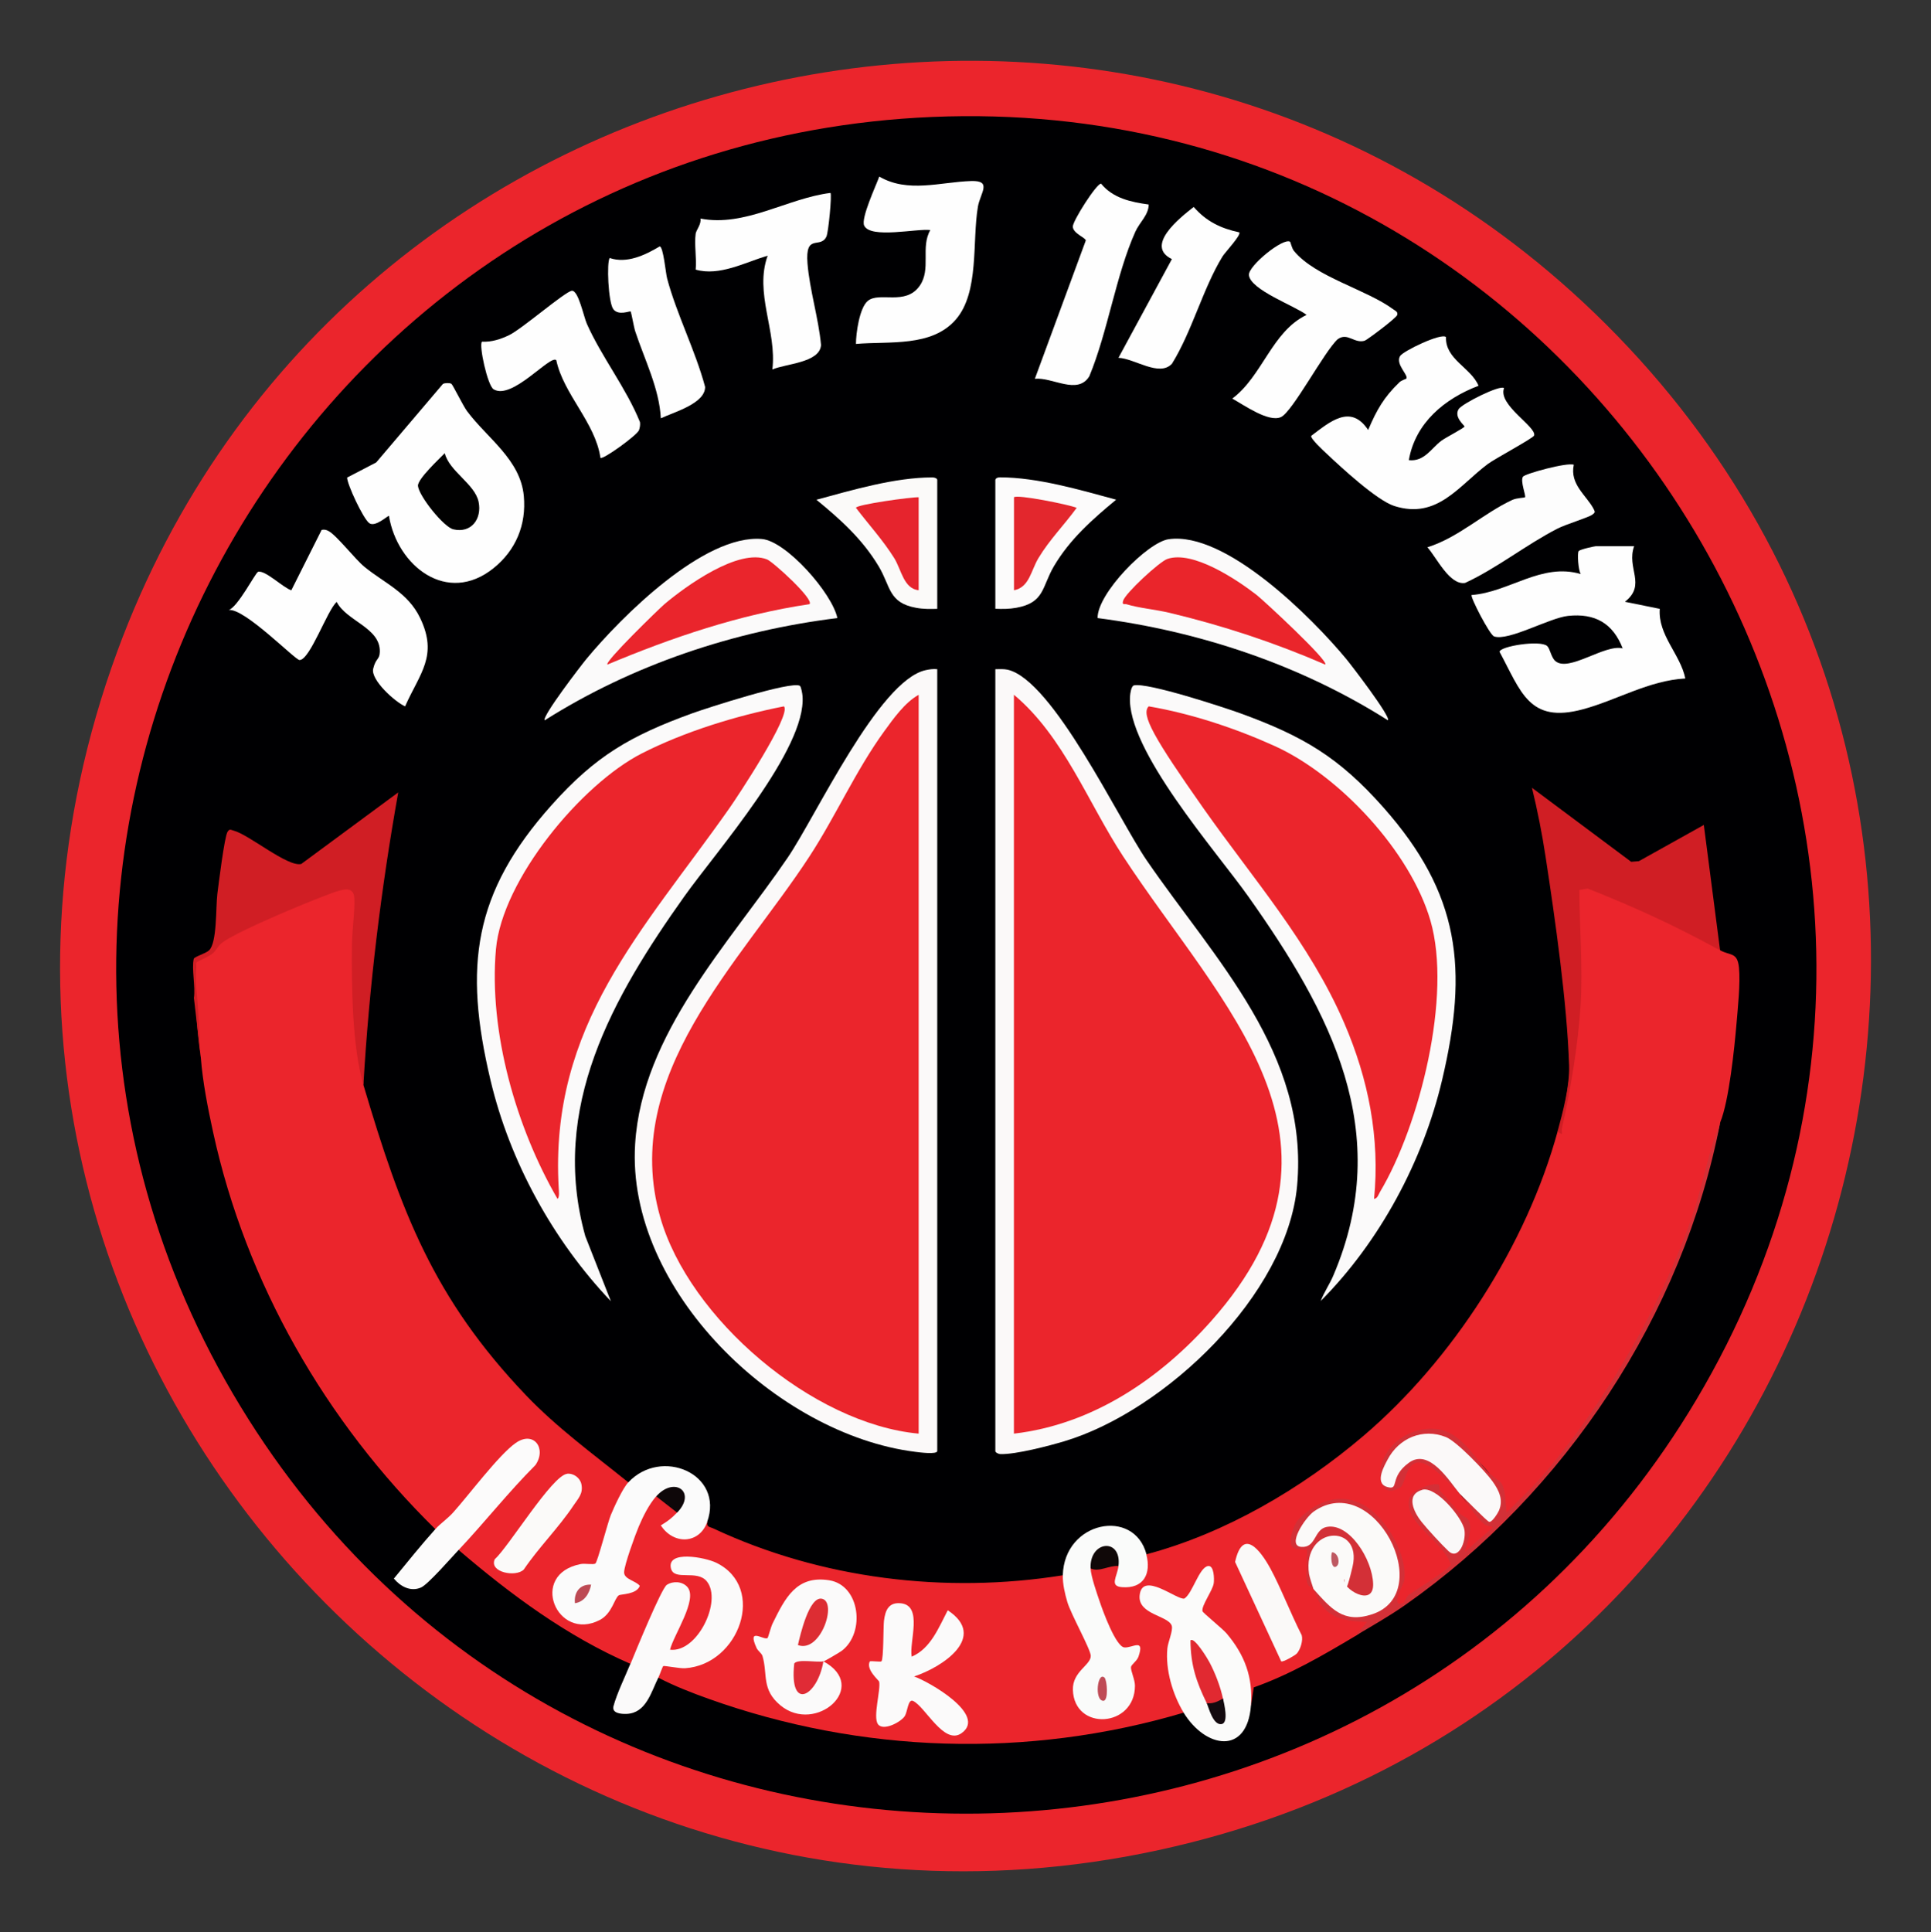 <svg xmlns="http://www.w3.org/2000/svg" id="Layer_1" viewBox="0 0 2681.9 2683.1"><rect x="0" y="0" width="2681.9" height="2683.1" fill="#333333" stroke="none"/><defs><style>      .st0 {        fill: #fbfafa;      }      .st1 {        fill: #010101;      }      .st2 {        fill: #dd2d33;      }      .st3 {        fill: #faf9f8;      }      .st4 {        fill: #000002;      }      .st5 {        fill: #bf4b56;      }      .st6 {        fill: #bd4a54;      }      .st7 {        fill: #fbfbfa;      }      .st8 {        fill: #130a0f;      }      .st9 {        fill: #fcfbfb;      }      .st10 {        fill: #e02b36;      }      .st11 {        fill: #e12931;      }      .st12 {        fill: #e6242d;      }      .st13 {        fill: #fbfaf9;      }      .st14 {        fill: #eb252c;      }      .st15 {        fill: #d01e24;      }      .st16 {        fill: #fbf9f9;      }      .st17 {        fill: #0e0709;      }      .st18 {        fill: #fefefe;      }      .st19 {        fill: #be5962;      }      .st20 {        fill: #d33037;      }      .st21 {        fill: #e3272d;      }      .st22 {        fill: #fbfbfb;      }      .st23 {        fill: #100808;      }      .st24 {        fill: #faf8f8;      }      .st25 {        fill: #ea252c;      }      .st26 {        fill: #fafbfa;      }      .st27 {        fill: #ea252b;      }      .st28 {        fill: #fdfdfd;      }    </style></defs><path class="st14" d="M2229.9,449.7c689.3,686.2,363.5,1870.7-575.1,2108.8C673.9,2807.4-186.6,1856.7,162.7,905.1,476.6,50.1,1581.5-195.8,2229.9,449.7Z"></path><path class="st4" d="M1294.6,162.4c929.8-39.4,1539.1,977.7,1061.6,1781.1-448.4,754.4-1541.7,769.8-2010.9,27.8C-140.9,1202.5,392.1,200.6,1294.6,162.4Z"></path><path class="st14" d="M504.8,1506.9c51.9,174.9,96.8,295.7,225.8,430.8,43.1,45.1,93.7,81.9,142.1,120.9,2,1.9,3.8,4.6,2.8,6.8-17.3,36.1-32.3,67.5-41.9,107.4l-7.8,5.3c-111.8,2.4-16.1,135,30.7,31.7l23-6.3c-18.2-8.8-18.8-11.7-17.3-30.2,1.4-17.4,29.7-84.4,40.7-95.1l8.6-.2c7.5-7.3,32.6,13,29,22.6,3.3,6.9-1.1,13.4-13,19.3,13.8,16.4,38.1,15.2,47.4-5.1l7.5-1.4c-1.6,7.5,3.7,6.9,8.4,9.2,149.5,70.1,322.4,91.1,485.3,65l6.5,4.9c5.7,32.1,17.1,62.8,34.1,92.1,4.2,8.6,6.9,17.3,1.1,25.7-75,80.4,80.7,104.6,46.9,3.6,5.4-7,9.6-14.5,12.4-22.6-12.5,3.9-17.6,4.6-27.4-4.5-10.2-9.5-42.1-90.1-40.6-102.2.4-3,3.1-5.1,5.7-6.8,9.3-5.5,32.4-14.4,38.7-3.2,6,3.1,6.3,10.5,1,22.2,23.4,5.1,37.8-9.7,32.3-32.9l5.4-5.4c109.6-29.1,215.6-91.3,301.6-164.6,123.9-105.6,226.4-265.2,269.5-422.6,5.9-5.4,3.5.3,3.5,0,22.3-108,27.1-216.4,20.6-327.7-3.6-10.7,11.2-18.8,19.1-15.9,60.2,21.7,120.9,50,175.2,83l7.5,9c14.1,7.8,23.8,2.2,26,24s-1.8,58.1-3.4,77.6c-2.9,34.1-10.4,107.6-22.6,137.2-40,181.2-121.1,343.8-240.2,487.1-8,9.7-51.3,58.2-56.6,58.8s-2.6-1.7-4-4.1c4.5-34.8-29-66.1-53.2-88.3-30.1-27.7-65.2-36.2-97.3-4.3-34.5,34.2-14.2,81.2,6.8,52.3,14.7-45,42.4-40.1,83.1,14.9,11.9,15.7,25.2,29.5,39.9,41.5,5.3-1.3,9.7-1.3,9.8,4.6s-40.9,38.8-43.6,37.8c-3-1.1-4.1-5.4-4.7-8.9,4.3-10.7,6.2-21.6,5.8-32.8-16.5-14.1-30.7-30.5-42.6-49.2-42.6,9-37,36.3,16.6,81.7,11.5,14.3,17,22.9-1.6,34.2l-48,34.5c-32,31.8-21.3-.4-12.4-23.3,2.9-69.1-67.8-148.6-133.7-89.3-16,14.3-31.3,53.8,5,42.4-5.2,22.7-3.1,42.4,6.3,59.1,16.1,32,42,44.4,77,42.6-2.1,8.2-8.4,15.5-18.9,22-45.5,27.1-91.1,53.7-141.4,71.5l-3.8,25.3-6-8.4c2.7-52.7-30.4-87.9-66.9-119.9l-.9-5.7c20.2-37.7,24.9-82.4-6.7-18.3-4.8,8.1-11.2,12.6-20.3,8.8-52.8-34.9-70.6-3.7-12.4,20.2,7.9,4.8,11.4,12,9.4,21.2-12.7,34.7-4.2,71.4,12.7,103.3l-2.5,8.6c-216.9,64.2-447.3,56.7-659.9-19.3-23.5-8.4-47.1-17.6-69.3-29.1-9.7-4.6.6-22.9,10.6-22.3,95.5,24.6,151.7-127.1,34.2-139-35.7-3.6-22.6,19.5,7.2,13.4,56.2,12.2,17.8,104.3-20.6,113.9s-22.4,3.6-19.8-12c5.6-9.3,48.4-97.3,7.1-79.1-20.2,32.3-36.9,67.1-50,104.5l-7.5,1.3c-88.1-38.2-166.3-96-238.8-158.1.7-3.2,1.6-6.4,2.8-9.3s2.5-5.7,4.3-7.9c30.3-35.7,61.9-70.6,94.3-104.5,16.3-52.3-36.3-12.7-49.2,8.6l-59.1,69.6c-8.5,10.8-16.9,15.7-25.5,14.5-152.3-149.4-263-341.6-308.7-551.1-7.3-33.5-14.5-69.8-17.1-103.9-6.6-45.7-8.8-90.7-6.8-135.1,15.7-6.4,24.8-12.5,31.8-28.6,21-14.2,166-81.8,179.7-77.9,11.2,3.2,14.3,8.5,15,20-6.6,86.1-2.4,173.7,6.2,260.3Z"></path><path class="st16" d="M1382.4,929.3c5.7,0,11.4-.5,17,.7,63.1,14.4,154.4,208.3,193.3,264.9,94.3,137.4,225.6,268.4,208.8,451.9-13.9,151.3-183,312.4-323,354.6-21.6,6.5-67.7,18.5-88.8,17.9-3,0-7.3-2.2-7.3-4.2V929.3Z"></path><path class="st16" d="M1301.7,929.3v1085.7c0,5.2-24.9,1.9-30.3,1.2-192.3-23.9-401.8-225.3-389.3-427.3,9.4-153.5,130.7-278.6,211.9-397.9,39.2-57.6,126.2-245.7,191.4-260.3,5.4-1.2,10.7-2,16.3-1.4Z"></path><path class="st0" d="M1110.9,952.4c1.7,1,3.5,11,3.7,14.1,5.8,73.7-120.1,216.3-164,278.1-99.6,140-187.6,293.7-137.7,472.1l35.5,90.3c-80.1-84.2-140.3-193.6-167.2-307.1-37.5-158-23.8-260.2,84.9-381.9,61-68.3,109.6-96.3,195.2-127.4,20.2-7.3,138-45.4,149.6-38.2Z"></path><path class="st0" d="M1834.2,1807c4.6-12.4,12.4-23.3,17.6-35.6,85.2-199.6-4.1-365.7-118.3-526.8-44.1-62.3-169.5-203.9-164-278.1.3-3.6,1.6-13.8,5.4-14.7,18.5-4.4,124.1,30.2,147.9,38.8,87.1,31.7,136.7,60.9,198.5,130.6,106.4,120.2,118.2,223.9,81.6,378.6-26.7,113.1-87,225-168.8,307.1Z"></path><path class="st18" d="M2269.7,758.3c-11.3,30.7,17.6,53.6-12.9,77.4l48.4,9.8c-2.7,36.5,28.6,63,35.5,96.7-50.9,2.8-95.4,30.3-142.7,42.9-74.4,19.9-85.4-24.6-115.3-79.9.4-7.8,56.4-16.7,66.1-8.1,4.1,3.7,5.4,15.7,11.4,20.9,18.6,16,68.7-23.9,93.5-17.6-13.5-34.8-38.4-49.1-75.9-45.1-25.7,2.7-82.8,35.4-102.7,28.5-6.2-2.2-33.6-55.4-31.2-57.5,52.3-3.9,97-45.3,151.6-29.1-3.5-5.1-5.1-29.3-2.9-31.9s22.6-6.8,23.9-6.8h53.2Z"></path><path class="st18" d="M626.9,533c1.9,1.2,16.2,30.5,21.7,37.9,27.9,37.5,74.3,67.3,78.9,117.9,3.7,39.9-11,75.2-42,100.2-64.6,52-134-3.4-145.3-72.6-1.2-.9-19.1,16.4-27.5,10s-30.6-53.8-30.6-63.2l40.4-21,92.6-109c2.6-1.5,9.4-1.7,11.8-.2Z"></path><path class="st18" d="M2008.3,468c-1.2,31.2,34.9,42.6,45.2,67.7-47.1,17.9-87.8,51.5-96.8,103.3,21.7,2.4,31.3-16.7,45.4-27.1,5.5-4.1,31.9-17.8,31.9-19.6s-15.1-12.9-8.1-24.2c4.7-7.5,57.8-34.2,63-29.1-8.8,23.4,45.4,53.6,41.8,65.8-1.1,3.6-54.4,32.2-64.1,39.4-40.3,30-70.2,77.5-130,58.5-24.3-7.7-74.3-54-94.6-73.2-3.8-3.6-21.9-20.1-20.9-24.2,26.1-19.7,54.8-44.8,79.1-8.2,11.9-27.9,21.7-45.3,43.5-66.3,2.9-2.8,9.2-4.5,9.5-5,3.4-4.8-15.4-19.9-8.7-31.3,4-6.9,57.5-32.7,63.8-26.4Z"></path><path class="st15" d="M2163.2,1571.4c7.7-28,17-63.2,16.1-91.9-2.9-87.4-19.3-202.3-32.7-289.9-4.9-32.1-11.2-64.1-18.9-95.6l137.8,102.8,10.7-.9,90.2-50.3,22.6,174.2c-60.2-33.2-119.6-60.6-183.8-85.8l-11.6,1.8c.1,52.9,4.9,107,1.7,159.8-3.3,53.5-14,118.6-25.9,171-1.5,6.4,3.7,11.5-6.3,4.9Z"></path><path class="st15" d="M504.8,1506.9c-15.8-53.4-16.6-137.5-16-195.3.2-20.5,4.3-47.2,3.3-64.5s-16.5-12.3-32.5-6.4c-33,12.2-122.6,49.2-149.2,67-8.2,5.5-9.1,11.5-15.5,16.7-5,4.1-21.2,10.9-21.9,12-1.6,2.6-1,30.7-.4,36.4,3.5,31.8,3.7,62.4,6.3,95.4l-9.6-82.3c2.4-15.2-3.4-40.8-.2-54.3.7-3.1,16.2-7.2,21.2-11.8,11.4-10.7,9.2-59.5,11.6-78.7,1.7-13.4,9.8-79.1,14.1-85.9,2.9-4.6,4.4-2.8,8.2-1.8,21.5,5.4,75.2,51,94.2,46.4l134.7-99.4c-24,134.2-40.5,270.3-48.4,406.6Z"></path><path class="st18" d="M562.8,981c-14.4-6.3-48.2-36.9-44.5-52.3s8.9-12.1,9.2-23.6c.9-33.5-46.3-42.5-59.9-69.2-13,11.2-37.2,80.8-51.6,80.7-6.1,0-76.5-72.4-98.4-69.5,12.6-3.8,37.2-51.9,40.8-53,9.7-2.9,35.2,22.4,46.2,25.6l42.1-83.8c3.5-.8,6.4-.2,9.5,1.5,11.5,6.1,36.6,38.9,50.1,49.9,27.7,22.6,60.3,35.5,77.3,71.1,25,52.4-.4,76.3-21,122.5Z"></path><path class="st18" d="M1188.8,477.6c0-14.8,4.9-50,16.3-59.6,16.1-13.6,52.5,7.2,72.3-21.2,16.2-23.2.8-53.4,14.7-77.3-18-2.5-83.4,12.5-91.9-6.3-4.7-10.2,16.6-55.7,21-68,39.7,23.2,84.6,7.6,127.4,6.2,30-1,12.8,16.7,9.6,35.6-8.2,48.2,2.2,118.6-30.6,156.6-33.5,38.8-92.5,30-138.7,34Z"></path><path class="st18" d="M966.2,324.4c.7-4.7,8.2-13.5,6.6-20.9,61.9,12.1,120.4-28.1,180.6-35.6,2.2,2.1-2.8,54.7-5.6,60.6-8.3,17.8-29.7-5.4-26.3,37.4,2.9,36.3,15.4,76.3,18.8,113.2-1.6,24.8-49.3,25.9-67.6,34,6.5-53.3-25.3-106.2-6.5-158.1-31.5,9.4-67.1,28.9-100,19.4,1.5-15.7-2.1-34.8,0-50Z"></path><path class="st18" d="M1791.9,335.9c.5.4,2.3,9,5.2,12.5,29.7,36.3,100.3,53.3,138.2,81.3,2.6,1.9,6.4,3.2,5.3,7.6s-42.3,35-45.1,35.8c-14.6,4.5-23.7-11.9-37.5-2.1-18.3,16.2-62.8,100.9-78.9,108.2-17.1,7.8-51.7-16.9-67.6-25.7,42.1-31.5,54.9-93.1,103.2-116.2-15.4-12.2-78.4-34.7-80.1-55.4-1-12.7,48.1-52.7,57.3-46.1Z"></path><path class="st0" d="M1927.7,1000.3c-121.3-76.8-260.9-123.5-403.3-142-.5-34.1,69.3-105.3,98.7-109.5,79.3-11.4,199.4,109.3,246.5,166.1,6.9,8.3,62.5,80.7,58.1,85.4Z"></path><path class="st0" d="M1163,858.3c-143.5,17.7-284.6,64.9-406.5,142-4.4-4.8,51.2-77.1,58.1-85.4,48-57.9,162.9-173.2,243.5-166.4,33.8,2.8,97.6,75.1,104.9,109.8Z"></path><path class="st18" d="M833.9,635.7c-7.1-49-51.2-88-61.3-135.5-8.3-8.2-61.3,56-87.1,40.4-8.4-5.1-20.7-61.6-16.1-66.1,13.3.7,25.8-3.4,37.7-9.1,17.6-8.4,77.9-60.7,87.1-61.6,9.1-.9,16.5,36.2,20.9,46,20.6,46.2,54.5,88.9,73.7,136.3.6,3.9-.1,7.5-1.3,11.2-2.3,6.9-50.4,41.6-53.5,38.5Z"></path><path class="st18" d="M1595.4,284.1c-.2,14.7-12.6,24.4-18.6,37.8-26.9,59.9-38.2,138.9-63.9,200.7-16.4,26.4-50.9,1-75.6,3.4l70.7-192c0-4-17.9-9.7-18-19.4,0-8,32.8-59.6,39.2-59.6,16.6,20.3,41.4,25.6,66.1,29Z"></path><path class="st26" d="M1592.1,2158.7c7,26.6-3.5,47.8-33.9,45.4-17.8-1.4-6.6-14.4-4.8-29.3l-6.1-4.3c0-27.3-25.7-19.1-26.2,3.8l-6.4,3.8c.5,11.3,8.9,35.1,12.9,46.8,4.1,12.2,22.1,61.8,34,62.9,11.1,1,28.8-13.7,19.5,13-2.1,5.9-9.8,10.8-10.3,14.2-.7,4.8,5.5,17.4,5.5,25.9,0,58.4-84.4,63.5-86.2,5.9-.8-25.8,25.5-34.6,24.8-47.6-.5-9.4-27.5-57.5-32.5-74.4-3.4-11.5-6.6-25.2-6.3-37.3,2-75.3,99.2-94,116.2-29Z"></path><path class="st22" d="M982.3,2113.5c-11.1,31-47,31.9-64.5,4.8,9.9-6,14.8-9.7,22.5-17.7l-2.4-6.9c17.2-21.5-2.8-30.3-19.6-13.7l-7-2c-10,11.3-18.3,28.1-24.2,42-4.8,11.3-20.3,53.9-20.3,63.6s16.5,11.7,21.8,18.7c-4.4,12.1-26.3,11.3-29.1,13.1-6.2,3.9-9.2,25.4-26.7,34.4-59.4,30.6-99.1-63.7-26.2-77.8,5.7-1.1,17.5,1.2,20.3-.7,2.9-2,17.1-56.7,21.4-67.3,4.7-11.4,16.4-36.9,24.1-45.2,45.9-49.5,133.8-12.1,109.7,54.9Z"></path><path class="st7" d="M1643.8,2378.1c-15.1-24.9-25.3-59.3-22.5-88.7.8-9,8.2-25.1,6.1-31.7-4.5-14.2-47.3-15.4-44.6-42.2,3.5-34.6,52.3,7.2,62.2,4.4,11.4-7.5,20.3-43,32.7-45.1,8.8-1.5,8.8,18.6,8,24-1.4,9.9-17.4,31.1-15.6,38.7.5,2.2,27.9,24.3,33.5,30.9,25.1,29.7,36.8,60.8,33.8,100.1-5.2,69.1-62.9,59.9-93.6,9.7Z"></path><path class="st0" d="M875.8,2310.3c6.5-15.8,42.7-104.4,50.3-109.4,8.6-5.6,21.6-5,28.6,3,15,17.1-19.2,66.6-24.1,87,37.5,4.8,72.8-67.4,51.2-94.7-13.6-17.1-45.4-.2-49.9-18-6.4-25.8,47.4-15.6,62.9-8,70.2,34.3,32,141.4-43.3,146.5-7.6.5-29.1-3.9-30.3-3s-5,12.4-6.8,15.9c-10,19.9-16.8,49.4-44.1,50.5-8,.3-20.9-.9-18.2-10.9,4.5-17,16.4-41.6,23.5-58.9Z"></path><path class="st18" d="M1721.2,322.8c2.8,3.7-19.8,27.7-23.2,33.2-27.3,44.5-42.3,104-70.3,149.1-17.6,18.9-52-7.4-74.3-8.2l74.2-137.1c-38-18.4,10.8-57.2,30.3-72.4,17.4,20,37.6,29.8,63.4,35.3Z"></path><path class="st28" d="M2185.8,645.4c-5.9,27.3,17.8,42.7,27.5,61.3,2.3,4.5,2.3,5-1.8,8-5.3,4-36.8,13.4-48.4,19.4-43.1,22.1-83.8,54.8-128.2,75.4-21.4,3.7-39.7-35.3-52.4-49.5,43.1-13.4,78-47.3,118-65.8,6.1-2.8,16.8-2.9,17.5-3.6,1.9-1.8-6.9-22.4-2.8-28.6,2.6-4.1,61.1-20.2,70.6-16.6Z"></path><path class="st18" d="M917.8,580.9c-2.1-41.3-22.6-81.5-35.6-120.9-1.9-5.7-5.4-26.6-6.4-27.5s-17.1,6.4-24.1-3.3-9.3-65.4-4.9-70.9c23.8,8.1,49.1-4,69.4-16.1,5.1.3,8.3,36.7,10.3,44.4,13.3,50,39.3,100.2,52.8,150.7.1,23.2-43.4,35-61.5,43.6Z"></path><path class="st20" d="M1882.5,2271.6l16.1-19.3c-38.4-.7-61.5-8-74.2-45.2l8-.8c22.4,26.8,42.2,42.5,77.5,27.1,77.8-34-24.6-199.5-92.2-118.2-27.7,33.3-4.7,36.9,10.6,6.4,41.3-36.3,100.9,65.4,81.2,93.8-12.4,17.8-51.3-2.9-48.9-23.5,48.9-75.2-64-66.5-31.4,9l-4.7,6.2c-3.4-3.7-8-2.7-9.6-11.4-1.4-7.6,1.5-42,0-43.5s-19.8,2.9-21.9-8.5,5.8-26.6,7.6-30c2.9-5.5,18.5-17.4,24.3-20.9,25.1-14.8,48.7-15.7,73.5,0,28.3,17.9,57.3,68.5,51.8,102.7-.8,5-20,37.1-1.4,30.9,1.9-.6,4.1-8.9,7.8-11.6,8.3-6.2,57.1-35.9,58.3-42-8.4-31.3-67.4-58.6-57.3-92.6,3.7-12.6,36.6-22.3,41-18.2.9.9,0,6.7,2.1,9,9.1,10.3,18.2,20.2,27.2,31,3,3.6,9.5,5.1,11.3,8.1,7.2,11.8-1.8,33.1-4.8,45.2l38.7-33.9c-2.4-3.1-7.5-1.5-11.5-4.7-12-9.4-24.3-30.8-33.6-42.1l7.5-1.8,32.7,31.9c31.5-23.7-23.8-73.7-43.8-89.7-25.9-20.9-52.8-26.3-79.1-1.4-24.5,23.2-24.1,78.8,2.6,18.2,18.2-21,36.3-12,54.7,2.4,9.2,7.2,29.2,29.7,25.4,40.4-10.2-9.3-22.8-23.2-34-32.2-41.7-33.6-39.8,16.9-48.8,22.8-25,16.2-32.2-10.5-26.7-30.6,9-32.5,42.6-53.1,75.5-50.3,32.3,2.8,51.5,36,71,58.1,5.6,6.3,17.9,13.5,20.7,18,5.5,8.9,5.3,29.2,6.8,40,18.2-18.2,37.9-36.6,54.7-56.5,84.2-99.9,159.3-229.5,202.2-352.7,15.6-44.7,23.4-92.9,39.8-132.8-51.4,267.4-215.5,514.9-437.7,670.6-22.6,15.8-45.3,28.5-68.8,42.5Z"></path><path class="st13" d="M1301.7,845.5c-9.9.3-19.4.4-29.2-1.4-38.8-7-35.3-29.6-52.1-57.6-22.6-37.7-52.9-65-86.5-92.5,49.9-13.5,109.2-31.1,161.2-31,2.7,0,6.6,1.2,6.6,3.5v179.1Z"></path><path class="st9" d="M1382.4,666.4c.7-2.8,3.7-3.5,6.6-3.5,52,0,111.3,17.5,161.2,31-33.2,27.5-64.3,54.9-86.5,92.5-16.7,28.4-12.7,50.5-52.1,57.6-9.8,1.8-19.3,1.8-29.2,1.4v-179.1Z"></path><path class="st9" d="M637.1,2152.2c-10,10.6-42.7,48.2-52.4,52.4-14.4,6.3-28.6-1.5-37.7-12.4,18.4-22.4,38.1-47,57.9-69,6.5-7.2,17-14.5,24.2-22.5,21.8-24.2,63.6-80.3,87.1-96.8,25.2-17.7,43.4,7.8,27.4,30.7-37.4,37.4-70.3,79.3-106.5,117.7Z"></path><path class="st0" d="M1143.6,2307.1c-.8,4.5-5.1,9.3-8,6.6s3.7-7.5,8-6.6c65,35.3-10.5,101.7-59.6,61.2-26.8-22.1-17.5-43.2-25-68.6-1.2-3.9-6.3-6.9-8.2-11.1-13.8-30.1,10.2-10.2,15.2-13.8.9-.6,4.7-15.8,7.1-20.4,17.1-34.6,32.7-67.1,78.4-59.9,43.3,6.8,50.6,72.9,17.7,97.9-3.2,2.4-23.7,14.4-25.5,14.8Z"></path><path class="st0" d="M1266.3,2300.6c26.4-11.3,37.5-40.6,50-64.4,56.3,37.2-7.9,79.2-46.8,91.9,19.2,6.5,102.3,53.2,65.9,78.8-24.5,17.2-50.6-37.5-67.5-44.9-6.7-2.9-7.6,15.3-11.2,21-5.2,8.4-30.2,21.6-37.4,11.3s4.2-47.6,1.7-59.1c-.3-1.6-18.9-16.9-12.9-28.1,3.6-.7,15,1.1,16.1,0,3.1-3.2,2.5-47.7,3.5-56.2,1.8-14.8,6.6-26.2,23.6-24.4,31,3.2,11.1,54.2,14.9,74.1Z"></path><path class="st3" d="M1800.9,2296.4c-2.3,2.6-19.3,12.3-21.5,10.7l-64-138c10.5-48.1,34.9-16.8,49.1,9.3s28,62.2,43.4,92.4c2.1,7.5-1.8,20-6.9,25.6Z"></path><path class="st13" d="M787.5,2046.6c9-1,18.1,5.6,20,14.5,2.7,13.2-4.4,19.7-11,29.6-20.6,30.9-48.2,58.1-69.1,89-10.9,10.9-48.3,3.9-40.3-14.3,19.4-17.4,79.7-116.4,100.5-118.7Z"></path><path class="st23" d="M1553.4,2174.8c-13-1.3-27,9-38.7,3.2-1.8-38.8,43.6-43,38.7-3.2Z"></path><path class="st17" d="M940.4,2100.6l-29-22.6c25.5-28.6,56.6-5.8,29,22.6Z"></path><path class="st14" d="M1408.2,964.8c69.2,57.9,102.7,149.7,151.6,224.3,136.9,209.1,344.7,394.8,122.6,645.2-71.3,80.4-165.1,144-274.2,156.6V964.8Z"></path><path class="st14" d="M1275.9,1990.9c-147.5-13.6-319-160-359-300.8-55.9-197.1,111-352.9,207.4-500.9,36.7-56.3,64.2-119.1,103.8-173.7,12.8-17.6,28.8-40.2,47.8-50.6v1026.1Z"></path><path class="st14" d="M1088.8,981c11,11.3-64.6,125.5-76,141.7-119.6,170-250.1,300.7-236.8,527.6.2,4,1.3,12.1-1.7,14.6-57.3-98.8-95.7-231.7-85.5-346.8,8.6-96.5,118.5-228.9,202.5-271.8,59.9-30.5,131.7-52.5,197.5-65.4Z"></path><path class="st14" d="M1908.4,1665c8.3-85-7.8-166.2-41.4-244.2-48.3-111.9-126.5-200.1-195.5-298.2s-87.3-130.5-76.1-141.7c59,10,120.9,30.6,175.4,55.3,89.7,40.8,188.1,146.5,215.9,242.3,30.2,104.1-14.8,284.1-70.1,376.8-2.1,3.5-3.3,8.9-8.1,9.6Z"></path><path class="st1" d="M617.7,629.3c6.1,25.2,41.9,42.8,47,67.6,4.9,23.6-10.2,44-35,38.2-13.6-3.1-47.9-46.3-49.2-60.3-.8-9.4,29.2-37.2,37.2-45.5Z"></path><path class="st27" d="M1840.6,922.9c-70.4-30.5-142.1-54.2-216.8-72-18.6-4.4-42.2-6.5-59.3-11.8-2.9-.9-6.5,1.7-4.6-4.9,3-10.4,50.5-54.3,61.4-58,35.5-12.2,96.5,28.7,124,50,8.6,6.6,100.9,92,95.3,96.7Z"></path><path class="st25" d="M1124.3,839c-97.2,14.4-190.5,46.1-280.7,83.9-4.4-3.7,72.1-77.8,79.1-83.8,29.6-25.1,103-78.1,142.7-62.2,8.4,3.4,65.7,55.5,58.9,62.1Z"></path><path class="st5" d="M1534,2329.7c3.6,3.3,5.9,32.3-1.6,32.2-12.8-.2-8.2-41.2,1.6-32.2Z"></path><path class="st6" d="M821,2200.6c-2.5,12.7-9.4,23.8-22.5,25.8-1.6-15,6.7-26.6,22.5-25.8Z"></path><path class="st11" d="M1698.6,2358.7c.7,12.3-16.9,17.6-22.6,6.5-14.5-29.6-22.3-52.8-22.6-87.1,5.2-5.8,24.3,26.2,26.3,30.1,7.9,14.8,15.4,34.2,18.8,50.6Z"></path><path class="st8" d="M1676,2365.2c8.4,1.1,15.6-2.3,22.6-6.5,1.4,6.7,8.2,33.4-1.7,35.5-12.2,2.6-18.5-24.1-20.9-29Z"></path><path class="st13" d="M1824.4,2207.1c-1.6-4.6-5.7-17.3-6.3-21.2-9.9-67.4,74.7-71.1,60.4-10.2s-10.6,12.7-11.8,17.4c-3.4,12.6,41.4,40.2,40.4,6.4s-32.8-84.7-64.2-79.1c-18.3,3.3-14.6,29.3-35.5,27.8s5.5-40.9,17.2-49.1c83.2-58.2,171.5,112.7,81.3,142.6-40.3,13.4-57.2-7.9-81.5-34.8Z"></path><path class="st16" d="M2027.7,2074.8c-15-18.2-42.6-64.1-70.9-43.5s-12.3,39-30.4,33.6-3-30.6.6-37.6c15.7-30.3,49.2-44.5,81.3-31.6,15,6,54.4,47.2,64.5,61.3,9.1,12.7,15.6,25.9,8.9,41.1-1.2,2.8-9.7,16.8-13.6,15.2s-34-32.8-40.4-38.6Z"></path><path class="st24" d="M1975.2,2068.9c19.2-5.5,56.5,39.3,58.8,56.2s-8.6,41.9-22.4,28.8c-9.2-8.7-29.2-30.4-37.1-40.3-10.2-12.7-23.3-37.7.8-44.6Z"></path><path class="st12" d="M1275.9,690.6v129.1c-21-2.3-23.9-28.6-34.1-44.9-15.6-24.9-35.3-46.3-53-69.6,0-4.4,78.6-15.4,87.2-14.6Z"></path><path class="st21" d="M1408.2,690.6c4.4-4.4,76.1,10.1,87.2,14.6-17.4,23.9-37.6,44.1-53,69.6-10.6,17.4-12.6,40.8-34.1,44.9v-129.1Z"></path><path class="st2" d="M1108.2,2284.5c2.9-12.6,15.5-68.4,33.5-64.3,21.6,4.9-2.1,76-33.5,64.3Z"></path><path class="st10" d="M1143.6,2307.1c-8.1,48.6-47.8,70.7-40.5,3,4.7-6.7,31.5-1.1,40.5-3Z"></path><path class="st19" d="M1856.7,2174.8c-8,7-9.1-16.4-6.4-19.3,8.8,1.5,11.1,15.2,6.4,19.3Z"></path></svg>